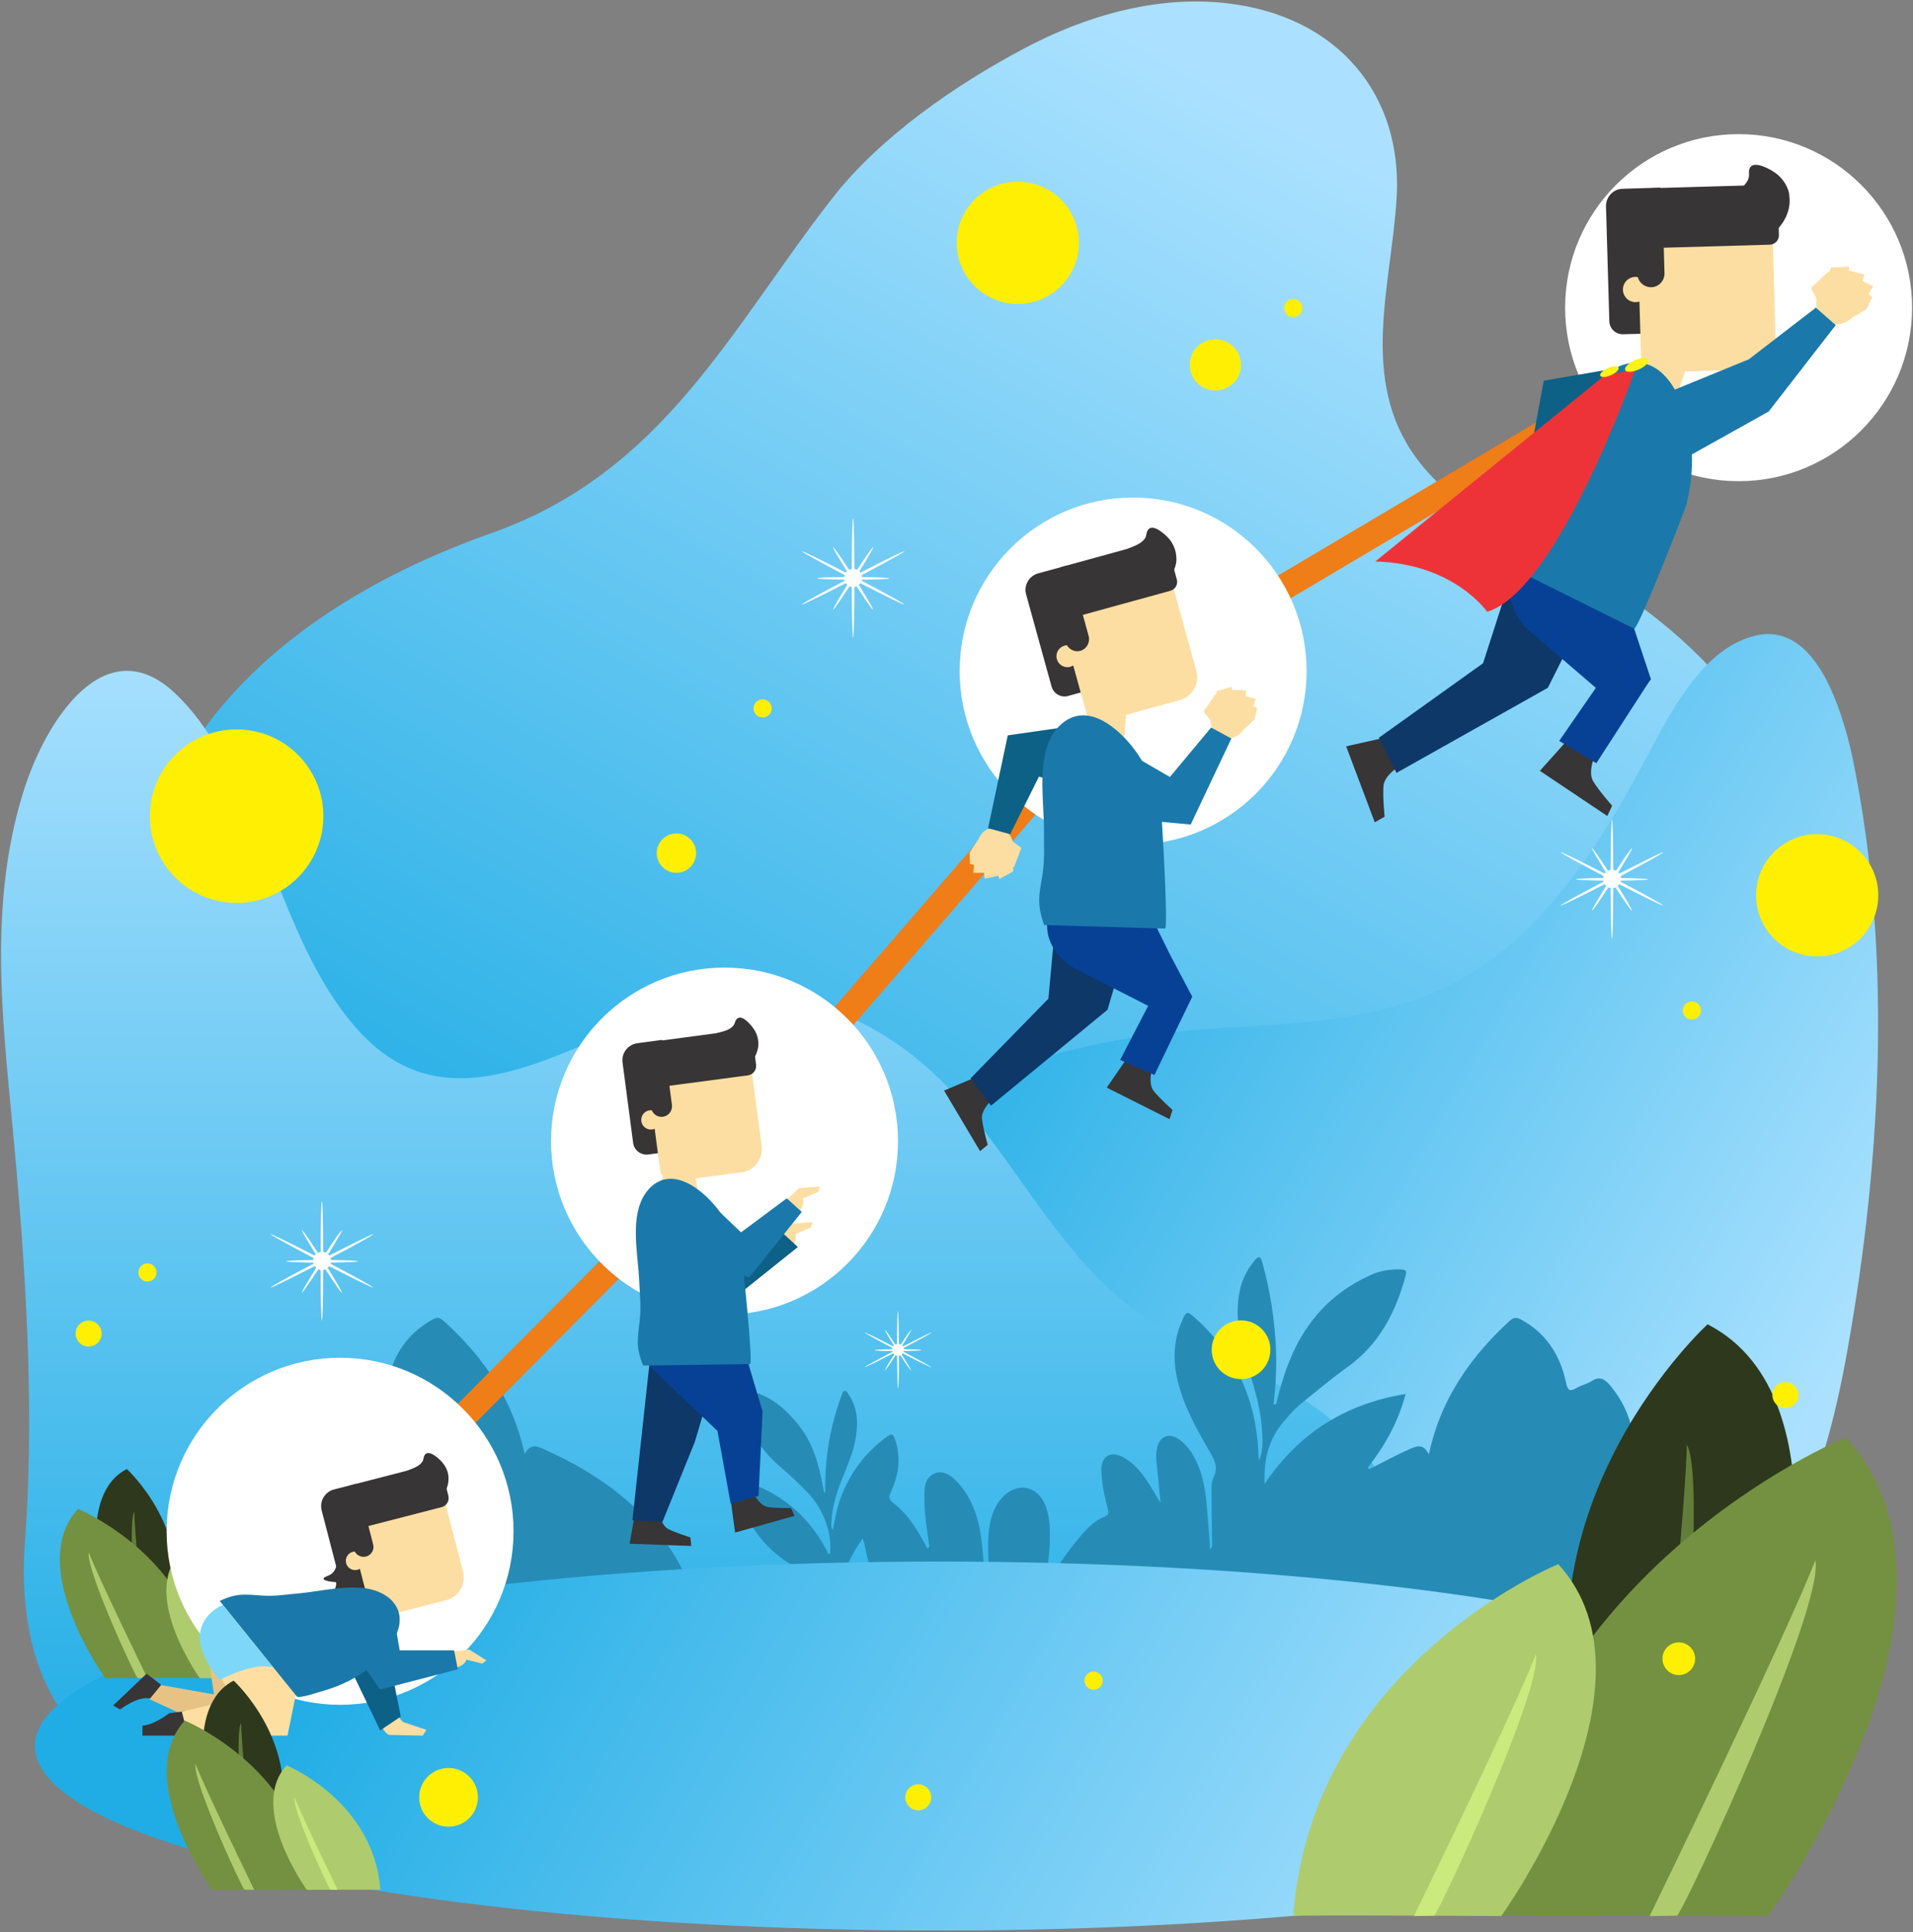 <?xml version="1.0" encoding="UTF-8"?>
<svg width="1030px" height="1040px" viewBox="0 0 1030 1040" version="1.1" xmlns="http://www.w3.org/2000/svg" xmlns:xlink="http://www.w3.org/1999/xlink">
    <rect x="0" y="0" width="1030" height="1040" fill="#808080" stroke="none"/>
    <!-- Generator: Sketch 55.2 (78181) - https://sketchapp.com -->
    <title>section3thumb</title>
    <desc>Created with Sketch.</desc>
    <defs>
        <linearGradient x1="32.314%" y1="89.668%" x2="79.279%" y2="15.305%" id="linearGradient-1">
            <stop stop-color="#20ADE5" offset="0%"></stop>
            <stop stop-color="#ABE1FF" offset="100%"></stop>
        </linearGradient>
        <linearGradient x1="22.806%" y1="37.624%" x2="95.451%" y2="71.442%" id="linearGradient-2">
            <stop stop-color="#20ADE5" offset="0%"></stop>
            <stop stop-color="#ABE1FF" offset="100%"></stop>
        </linearGradient>
        <linearGradient x1="49.995%" y1="100.027%" x2="49.995%" y2="0.015%" id="linearGradient-3">
            <stop stop-color="#20ADE5" offset="0%"></stop>
            <stop stop-color="#ABE1FF" offset="100%"></stop>
        </linearGradient>
        <linearGradient x1="12.236%" y1="45.555%" x2="87.769%" y2="54.445%" id="linearGradient-4">
            <stop stop-color="#20ADE5" offset="0%"></stop>
            <stop stop-color="#ABE1FF" offset="100%"></stop>
        </linearGradient>
    </defs>
    <g id="Page-1" stroke="none" stroke-width="1" fill="none" fill-rule="evenodd">
        <g id="section3thumb" fill-rule="nonzero">
            <path d="M990.2,494.9 C975.6,419.5 929.9,349.9 853.5,307.3 C820.4,288.8 784.9,277.1 762.4,246.3 C731.6,204.2 749.2,153.4 752,106.2 C755.2,51.2 720.6,8.5 660.2,1.7 C622.7,-2.5 584.5,8.5 551.4,26.1 C514.2,45.8 474,73.7 448.6,106.1 C393.8,176.1 357.7,254.1 264.7,286.9 C158.7,324.4 75.2,394.8 70.6,506.1 C66.3,610.3 144.2,697.2 235.7,747.5 C310.5,788.5 398.3,782.4 480.3,803.3 C549.4,820.9 611.6,848.8 685.5,846.1 C758,843.5 830.5,818.9 886,774.2 C974.9,702.6 1009.3,593.7 990.2,494.9 Z" id="Path" fill="url(#linearGradient-1)"></path>
            <path d="M992.8,389.9 C984.3,361.8 969.7,336.1 944.9,342.2 C912.5,350.1 895.4,392.6 877.2,424.8 C856.6,461.3 832.5,495.1 802.4,517 C747.9,556.5 685.2,548.8 625.8,556.2 C569.9,563.2 514.2,580.5 464.3,615.1 C414.3,649.8 309.2,757.4 333.2,851.1 C338.1,870.1 352.8,881.9 367.4,884.7 C389.8,889 413.4,877.8 435.3,872 C477.4,860.9 519.2,846.1 562.2,843.8 C627.3,840.4 691,865.6 755.2,880.3 C823.6,895.9 925.6,906.9 968.8,815.9 C983.3,785.4 990.9,750 996.8,714.6 C1013.4,615.6 1017.8,511.1 998.5,413.1 C997.1,405.6 995.2,397.7 992.8,389.9 Z" id="Path" fill="url(#linearGradient-2)"></path>
            <path d="M704.9,755.3 C677.3,736.9 646.1,728 617.8,709.8 C574.2,681.7 550.1,630.1 515.4,590.8 C481.6,552.5 434.9,530.5 387.2,536.6 C325.5,544.5 252,616.8 194.8,556.6 C173.2,533.9 160.2,502.6 148.1,471.9 C134.7,437.8 120,397.4 94.2,373.1 C57.1,338.1 24.8,386.8 12.5,426.4 C-7.9,492.3 2.8,559.2 8.6,626.6 C14.5,693.9 18.4,762.9 13.4,830.5 C9,890.3 29.9,944.2 85.9,952.5 C136.2,959.9 189.3,941.8 236.3,922.6 C299.5,896.7 364.8,872.7 431.7,863.8 C505.4,854 580,857.6 653.6,867.3 C673.7,870 694.5,873 713.9,865.9 C733.2,858.9 750.5,838.5 749.1,815.2 C748.1,799.4 739,785.8 728.8,775.1 C721.3,767.4 713.2,760.9 704.9,755.3 Z" id="Path" fill="url(#linearGradient-3)"></path>
            <g id="Group" transform="translate(171, 676)" fill="#268CB6">
                <path d="M696.1,69.9 C693.1,66.3 690.4,64.5 685.9,67.4 C683.4,69 680.3,69.6 677.8,71.1 C674.1,73.3 673,72.2 672.2,68.2 C669,53.4 661.6,41.6 647.9,34.2 C645.4,32.9 643.8,33.1 641.8,35 C628.6,47 617.4,60.6 609.1,76.5 C604.3,85.8 600.8,95.5 598.3,106.8 C595.2,100.6 591.6,102.4 587.7,104.1 C580.4,107.3 573.4,111.2 566.3,114.8 C566,114.5 565.7,114.3 565.4,114 C574.6,102.2 581.8,89.5 585.8,74.3 C553.2,79.6 528.1,95.6 509.9,122.7 C509.4,110.9 511.5,100.2 518.8,90.9 C522.2,86.6 525.8,82.5 530.1,79 C538.3,72.4 546.3,65.7 554.8,59.6 C571.7,47.4 580.5,30.2 585.8,10.7 C586.5,8.2 586.1,7.4 583.4,7.3 C577.5,7 571.8,8 566.5,10.5 C555.4,15.6 545.7,22.6 537.8,32 C526,45.9 520.2,62.5 516.1,79.8 C515.6,79.8 515.2,79.9 514.7,79.9 C515.9,69.9 516.4,59.9 516,49.9 C515.3,34.2 512.9,18.8 508.7,3.6 C507.7,0.1 506.7,-0.2 504.4,2.6 C500.4,7.4 497.7,12.8 496.5,18.9 C493.9,31.4 496.1,43.5 499.6,55.5 C503.1,67.4 507.3,79 508.3,91.5 C508.8,97.7 509.4,104 507,110 C506.6,108.3 506.6,106.6 506.5,104.9 C505,76.5 493.9,52.6 472.6,33.5 C468.2,29.5 467.8,29.6 465.3,35.2 C460.8,45.5 460.5,56.1 463,66.9 C466.3,80.8 473.2,93.1 480.3,105.3 C482.9,109.7 485.1,113.8 482.4,119.2 C481.2,121.6 481.3,124.7 481.3,127.5 C481.3,136 481.5,144.4 481.6,152.9 C481.6,154.5 482.3,156.2 480.6,158 C480.2,152.2 479.7,146.7 479.3,141.3 C478.6,132.1 478,122.9 474.6,114.1 C472.3,108 469.1,102.4 463.6,98.6 C458.3,95 453.3,97.1 452,103.3 C451.4,105.9 451.4,108.6 451.7,111.2 C452.5,118.1 453.1,125.1 453.9,133 C450.9,128.1 448.6,124 446,120.2 C442.8,115.6 439.1,111.3 434,108.5 C427,104.6 421.7,107.8 422,115.7 C422.2,122.6 423.7,129.3 425.4,136 C425.8,137.7 426.4,139.2 424,140.2 C417,143 412.5,148.7 407.9,154.3 C402,161.4 397.3,169.4 392.1,177 C391.9,176.8 391.6,176.6 391.4,176.4 C391.3,176.6 391.2,176.7 391.2,176.9 C391.3,176.7 391.3,176.6 391.4,176.4 C392.6,169.3 394,162.2 394.2,155 C394.4,148.1 394.5,141.2 392,134.6 C387.7,123.3 376.1,121.4 368.2,130.5 C364.5,134.8 362.7,139.9 361.8,145.4 C360.4,153.8 361.3,162.2 361.4,170.7 C361.6,180 361.4,189.4 361.4,198.7 C360.1,184.9 359.2,171 357.9,157.1 C356.8,144.8 354,133 345.8,123.2 C341.1,117.6 336.2,115.2 332.2,117.1 C326.4,119.8 326.7,125.3 326.7,130.5 C326.7,139.3 328.2,147.9 329.4,156.6 C329.4,156.8 329.5,156.9 329.6,157.1 C329.5,156.9 329.5,156.8 329.4,156.6 C329,156.9 328.7,157.2 328.3,157.5 C328.6,158.1 329,158.8 329.3,159.4 C329,158.8 328.6,158.1 328.3,157.5 C323.5,148.3 318.3,139.3 309.9,132.9 C307.5,131 307.4,129.7 308.6,127.2 C312.6,118.6 314.2,109.6 311.4,100.3 C309.9,95.3 309.4,95.1 305.3,98.2 C293.5,107.2 285.4,118.8 280.7,132.9 C279.2,137.6 278.5,142.4 277.4,147.5 C276.2,145.7 276.6,144.1 276.7,142.5 C277.2,134.8 279.4,127.5 282.3,120.3 C285.2,113 288.4,105.9 289.7,98.1 C291.1,89.9 290.9,81.8 285.9,74.6 C285.3,73.8 284.9,72.3 283.6,72.7 C282.9,72.9 282.5,74.1 282.2,74.9 C279.6,81.8 277.6,88.8 276.1,96.1 C274,106.3 273.2,116.7 273.3,127.5 C272.8,127.1 272.6,127 272.6,126.9 C272.4,126.1 272.3,125.4 272.2,124.6 C270,112.5 266.8,100.7 258.9,90.9 C251.8,82.2 243.5,74.8 231.9,72.6 C228.6,72 227.3,72.5 228,76.7 C230.7,91.5 237.5,103.7 249,113.4 C254.1,117.7 259,122.4 263.7,127.2 C272.6,136.4 277.3,149.8 275.8,160.6 C274.5,160.3 274.4,159 273.9,158.1 C264,139.5 248.9,127.1 228.8,120.9 C227.5,120.5 226,119.4 224.9,120.3 C223.8,121.2 224.5,122.9 224.9,124.3 C230.7,145.1 242.3,161.2 262.7,170 C267.1,171.9 271.7,173.7 275.6,176.6 C279.1,179.1 281.2,182.1 281,186.8 C280.8,192.1 281.3,197.4 280,202.7 C279.7,203.9 278.8,205.8 280.8,206.3 C282.6,206.7 282.9,204.6 283.3,203.5 C285,199.3 284.9,194.8 283.8,190.6 C280,176.1 285,164 293.5,152.1 C294,153.7 294.4,154.8 294.6,156 C299.1,178.5 308.6,198.7 322,217.2 C325.2,221.6 328.6,226 332.9,229.4 C343.1,237.6 353.7,244.3 367.6,238.5 C368.2,238.2 369.1,238.3 369.8,238.5 C382.6,242.7 392.5,237.6 400.9,228.5 C405.6,223.5 409.8,218 413.9,212.4 C423,199.8 433.4,188.1 441.3,174.1 C442.2,175.3 442.8,176 443.3,176.8 C447.1,182.6 450.9,188.3 456.3,192.8 C465.1,200.1 474.3,206.3 486.6,201.2 C487.3,200.9 488.2,200.9 488.9,201.2 C495.1,203.9 501.8,202.5 508.1,202.6 C553.8,203.1 599.6,203 645.3,202.8 C652.1,202.8 659.9,205.4 665.4,201.6 C670.8,197.9 674.1,191.1 678,185.4 C691.3,165.7 702.6,145 707.1,121.3 C711,102.6 708.8,85.1 696.1,69.9 Z M277,163.1 C277.1,162.8 277.2,162.6 277.3,162.3 C277.1,162.1 277,162 276.8,161.8 L276.8,161.8 C277,162 277.2,162.1 277.3,162.3 C277.2,162.6 277.1,162.9 277,163.1 Z" id="Shape"></path>
                <path d="M187.6,154.4 C170.9,131.5 148.4,116 122.9,104.5 C118.8,102.7 114.9,100.3 111.5,106.6 C105.3,78.2 90.5,56.1 70.3,37.2 C64.9,32.2 64.9,32.2 58.5,36.3 C46.9,43.8 40.4,54.7 37.7,68 C36.7,72.7 35.3,73 31.4,70.9 C28.3,69.1 24.7,68.2 21.5,66.6 C18.9,65.3 17.2,66.1 15.4,68 C11.4,72.5 7.9,77.3 5.5,82.8 C-0.9,97.3 -0.3,112.1 3.4,127 C10.5,154.9 25.3,178.7 42.7,201.1 C44.1,202.9 45.6,203.1 47.6,203.1 C99.1,203.1 150.6,203 202.2,203.1 C205.3,203.1 205.9,202.2 205.5,199.4 C203.3,182.7 197.4,167.8 187.6,154.4 Z" id="Path"></path>
            </g>
            <ellipse id="Oval" fill="url(#linearGradient-4)" cx="505.9" cy="939.8" rx="487.1" ry="99.3"></ellipse>
            <g id="Group" transform="translate(696, 712)">
                <path d="M223.4,0.8 C223.4,0.8 118.8,96.4 155.9,225.5 C156.3,224.7 259.9,187.1 259.9,187.1 C259.9,187.1 300.7,40.5 223.4,0.8 Z" id="Path" fill="#2E381D"></path>
                <path d="M209.9,201 C211.7,197.3 221.1,79.8 212.2,65.6 C211.9,93.2 200.8,204.6 200.8,204.6 L209.9,201 Z" id="Path" fill="#627D3A"></path>
                <g transform="translate(103, 61)" id="Path">
                    <path d="M194.8,0.7 C194.8,0.7 14.3,74.2 0.7,258.2 C1.6,257.3 153.1,258.2 153.1,258.2 C153.1,258.2 275.5,88.7 194.8,0.7 Z" fill="#739140"></path>
                    <path d="M104,258.1 C108.5,253.8 183.6,91.8 178.4,66.8 C163.5,105.8 89.2,258.3 89.2,258.3 L104,258.1 Z" fill="#AECC6E"></path>
                </g>
                <g transform="translate(0, 129)" id="Path">
                    <path d="M143,0.9 C143,0.9 10.3,54.9 0.3,190.3 C1,189.6 112.3,190.3 112.3,190.3 C112.3,190.3 202.3,65.6 143,0.9 Z" fill="#AECC6E"></path>
                    <path d="M76.2,190.1 C79.5,187 134.7,67.8 130.9,49.5 C120,78.2 65.3,190.3 65.3,190.3 L76.2,190.1 Z" fill="#CAEA7D"></path>
                </g>
            </g>
            <g id="Group" transform="translate(32, 790)">
                <path d="M36.3,0.7 C36.3,0.7 73.3,34.5 60.2,80.2 C60.1,79.9 23.4,66.6 23.4,66.6 C23.4,66.6 9,14.7 36.3,0.7 Z" id="Path" fill="#2E381D"></path>
                <path d="M41.1,71.5 C40.5,70.2 37.1,28.6 40.3,23.6 C40.4,33.3 44.3,72.8 44.3,72.8 L41.1,71.5 Z" id="Path" fill="#627D3A"></path>
                <g transform="translate(0, 22)" id="Path">
                    <path d="M10,0.2 C10,0.2 73.8,26.2 78.6,91.3 C78.3,91 24.7,91.3 24.7,91.3 C24.7,91.3 -18.6,31.3 10,0.2 Z" fill="#739140"></path>
                    <path d="M42.1,91.2 C40.5,89.7 14,32.4 15.8,23.6 C21.1,37.4 47.4,91.3 47.4,91.3 L42.1,91.2 Z" fill="#AECC6E"></path>
                </g>
                <g transform="translate(57, 46)" id="Path">
                    <path d="M7.7,0.3 C7.7,0.3 54.6,19.4 58.2,67.3 C58,67.1 18.6,67.3 18.6,67.3 C18.6,67.3 -13.2,23.2 7.7,0.3 Z" fill="#AECC6E"></path>
                    <path d="M31.4,67.3 C30.2,66.2 10.7,24.1 12.1,17.6 C16,27.7 35.3,67.4 35.3,67.4 L31.4,67.3 Z" fill="#CAEA7D"></path>
                </g>
            </g>
            <g id="Group" transform="translate(60, 72)">
                <g transform="translate(29, 0)">
                    <polygon id="Path" fill="#EF7D18" points="94.2 767.1 84.3 757.2 295.9 544.4 521.7 283.7 522.7 283.1 834.7 98.1 841.8 110.1 530.8 294.6 306.2 553.9"></polygon>
                    <g fill="#FFFFFF" id="Oval">
                        <circle cx="94.1" cy="752.2" r="93.4"></circle>
                        <circle cx="301.1" cy="542.2" r="93.4"></circle>
                        <circle cx="521.1" cy="289.2" r="93.4"></circle>
                        <circle cx="847.1" cy="93.6" r="93.4"></circle>
                    </g>
                </g>
                <g transform="translate(275, 475)">
                    <path d="M20.1,268.2 C20.1,268.2 21.2,274.1 24.8,276 C28.4,277.9 36.7,280.5 36.7,280.5 L37.2,285.1 L4,283.9 L7.1,266.4 L20.1,268.2 Z" id="Path" fill="#373535"></path>
                    <polygon id="Path" fill="#0D3868" points="15.5 179.5 5.5 271.3 21.7 272.1 39.1 229.1 53 182.5"></polygon>
                    <path d="M71.5,258.1 C71.5,258.1 74.3,263.4 78.3,264.1 C82.3,264.8 90.9,264.7 90.9,264.7 L92.8,268.9 L60.8,277.9 L58.4,260.3 L71.5,258.1 Z" id="Path" fill="#373535"></path>
                    <polygon id="Path" fill="#074196" points="12.7 186.3 51.3 223.2 58.4 262.3 73.4 258.2 75.6 212.7 66.1 180.8"></polygon>
                    <path d="M84.3,118.2 L91.2,111.7 L102.5,110.8 L101.6,113.7 L93.2,117.3 C93.2,117.3 94.8,120.3 91,124.7 C83.9,121.6 83.7,121.1 83.7,121.1 L84.3,118.2 Z" id="Path" fill="#FDDEA2"></path>
                    <path d="M29.4,72.4 L14,74.4 C10.1,74.9 6.4,72.1 5.9,68.2 L0.2,24.9 C-0.5,19.8 3.1,15.2 8.2,14.5 L21.5,12.7 L29.4,72.4 Z" id="Path" fill="#373535"></path>
                    <path d="M64.2,84 L28.4,88.7 C24.5,89.2 20.9,86.5 20.4,82.6 L12.9,25.8 L68.3,18.5 L75.1,69.8 C76,76.7 71.2,83.1 64.2,84 Z" id="Path" fill="#FDDEA2"></path>
                    <circle id="Oval" fill="#FDDEA2" transform="translate(15.454, 55.774) rotate(-82.998) translate(-15.454, -55.774) " cx="15.454" cy="55.774" r="5.2"></circle>
                    <path d="M67.7,31.8 L21,38 L17.8,13.5 L64.5,7.3 C67.3,6.9 69.8,8.9 70.2,11.6 L72.1,26.1 C72.4,28.9 70.5,31.4 67.7,31.8 Z" id="Path" fill="#373535"></path>
                    <path d="M21.9,54.1 C18.8,54.5 16,52.3 15.6,49.3 L11.7,19.9 L22.9,18.4 L26.8,47.8 C27.1,50.9 25,53.7 21.9,54.1 Z" id="Path" fill="#373535"></path>
                    <path d="M73.3,15.5 C73.5,11.9 72.3,8.5 70,5.7 C68.4,3.6 63.4,-2 61.1,2.3 C60.7,3.1 60.5,4.2 59.9,5 C57.8,7.6 54,8.2 51,9.1 C46.9,10.3 44.1,13.1 43.9,17.4 C43.7,21.3 44.7,26.1 47.9,28.7 C51.1,31.3 56.3,31.2 60.1,30.2 C66,28.7 71.5,24.1 72.9,18 C73.2,17.1 73.3,16.3 73.3,15.5 Z" id="Path" fill="#373535"></path>
                    <polygon id="Path" fill="#FDDEA2" points="24 78.8 19.9 93.4 41.5 96.5 37.5 78.4"></polygon>
                    <polygon id="Path" fill="#0D6186" points="64.1 148.6 94.6 124.2 84.3 114.7 40.5 134.6"></polygon>
                    <path d="M88.3,99 L95.2,92.5 L106.5,91.6 L105.6,94.5 L97.2,98.1 C97.2,98.1 98.8,101.1 95,105.5 C87.9,102.4 87.7,101.9 87.7,101.9 L88.3,99 Z" id="Path" fill="#FDDEA2"></path>
                    <path d="M9.8,100.5 C4.9,113.2 8.8,131.1 9.2,143.1 C9.5,150.6 10.3,156.6 9.4,164 C8.3,173.8 7.2,178 11.3,188 C11.3,188 68.9,187.2 68.9,187.2 C70.5,186 65,133.4 64.6,131.8 C61.9,120.6 56.9,109.8 49.2,101.1 C40.6,91.3 25.9,80.9 14.5,92.8 C12.4,95.1 10.9,97.7 9.8,100.5 Z" id="Path" fill="#1A79AA"></path>
                    <polygon id="Path" fill="#1A79AA" points="47.1 100.2 64 116.3 88.6 98 96.7 105.3 68.4 140.6 30.6 127.8"></polygon>
                </g>
                <g transform="translate(448, 212)">
                    <path d="M25.3,308.8 C25.3,308.8 20.3,313.5 20.7,318.1 C21.1,322.7 23.8,332.2 23.8,332.2 L19.7,335.6 L0.3,303 L19,295.1 L25.3,308.8 Z" id="Path" fill="#373535"></path>
                    <polygon id="Path" fill="#0D3868" points="60.6 208.7 56.5 253.5 14.6 296.4 25.6 311.1 88.3 259.5 102.1 212.9"></polygon>
                    <path d="M112,292.8 C112,292.8 110.3,299.4 113.1,303.1 C115.9,306.8 123.3,313.4 123.3,313.4 L121.7,318.4 L87.9,301.4 L99.4,284.7 L112,292.8 Z" id="Path" fill="#373535"></path>
                    <g transform="translate(55, 206)" fill="#074196" id="Path">
                        <path d="M60.7,46.3 L17.1,32 C17.1,32 -0.1,23.8 0.8,6.9 C33.6,0.6 55.7,1 55.7,1 L67,23.9 L78.9,46.4 L71.1,62.2 L60.7,46.3 Z"></path>
                        <path d="M78.9,46.4 L58.6,88.6 L40.1,80.5 L55.2,51.4 L15.2,31 L10.8,14.2 C10.8,14.2 34.4,14.7 35.1,15.4 C35.8,16.2 67.1,33.4 67.1,33.4 L78.9,46.4 Z"></path>
                    </g>
                    <circle id="Oval" fill="#FDDEA2" transform="translate(27.864, 170.996) rotate(-20.751) translate(-27.864, -170.996) " cx="27.864" cy="170.996" r="9.6"></circle>
                    <polygon id="Path" fill="#0D6186" points="76.6 141.6 51.4 134 35.9 165 24 161.8 34.6 111.8 79.2 105.4"></polygon>
                    <polygon id="Path" fill="#FDDEA2" points="35.2 167.3 41.9 172.4 37.9 183 33.1 179.7"></polygon>
                    <path d="M36.9,179.3 C37,180 37.8,184.9 37.4,185.1 C37,185.3 30.1,189.1 30.1,189.1 L25.8,175.3 C25.8,175.3 32.4,172.9 32.1,172.9 C31.8,172.9 33.7,179.3 33.7,179.3 L36.9,179.3 Z" id="Path" fill="#FDDEA2"></path>
                    <polygon id="Path" fill="#FDDEA2" points="29.7 187.3 22.2 189 20.5 175.7 27.4 177"></polygon>
                    <polygon id="Path" fill="#FDDEA2" points="22.5 185.8 16.1 185.8 16.8 177.5 20.1 172.5 23.2 174"></polygon>
                    <path d="M17.6,181.8 L14.2,181 L14.1,174.8 L18.7,167.9 C18.7,167.9 21.8,168.6 21.8,168.8 C21.7,169.1 22.6,172.8 22.3,173.1 C22,173.4 17.6,181.8 17.6,181.8 Z" id="Path" fill="#FDDEA2"></path>
                    <path d="M84.9,85.7 L67.1,90.6 C63.3,91.7 59.3,89.4 58.2,85.6 L44.5,36 C43.1,31.1 46,26 51,24.6 L66.8,20.3 L84.9,85.7 Z" id="Path" fill="#373535"></path>
                    <path d="M127.3,92.8 L85.5,104.3 C81.7,105.3 77.8,103.1 76.8,99.3 L59.3,36 L120.2,19.3 L136.2,77.3 C138,84 134,91 127.3,92.8 Z" id="Path" fill="#FDDEA2"></path>
                    <circle id="Oval" fill="#FDDEA2" transform="translate(66.707, 69.209) rotate(-0.852) translate(-66.707, -69.209) " cx="66.707" cy="69.209" r="5.9"></circle>
                    <path d="M122.1,34 L70.1,48.3 L62.7,21.4 L114.7,7.1 C117.4,6.4 120.2,7.9 120.9,10.6 L125.6,27.8 C126.4,30.5 124.8,33.3 122.1,34 Z" id="Path" fill="#373535"></path>
                    <path d="M73.7,66.3 C70.3,67.2 66.8,65.2 65.9,61.9 L57,29.6 L69.3,26.2 L78.2,58.5 C79,61.9 77,65.4 73.7,66.3 Z" id="Path" fill="#373535"></path>
                    <path d="M125.3,15.1 C124.9,11.1 123.1,7.4 120.1,4.6 C117.9,2.5 111.5,-3 109.6,2.2 C109.2,3.2 109.2,4.4 108.7,5.4 C106.8,8.7 102.6,9.9 99.4,11.3 C95,13.3 92.3,16.8 92.8,21.7 C93.2,26.1 95,31.3 99,33.7 C103,36.1 108.8,35.2 112.9,33.5 C119.2,30.9 124.7,24.9 125.4,17.9 C125.4,17 125.4,16 125.3,15.1 Z" id="Path" fill="#373535"></path>
                    <polygon id="Path" fill="#FDDEA2" points="84.1 90.6 74.7 104.9 97.1 115.4 98.8 94.5"></polygon>
                    <path d="M56.9,114.9 C50.8,129 54.2,149.4 54.1,163 C54,171.4 54.6,178.3 53.3,186.7 C51.5,197.7 50.1,202.4 54.2,213.9 C54.2,213.9 119.3,215.8 119.3,215.8 C121.1,214.5 117.5,154.8 117.2,153 C114.7,140.2 109.6,127.8 101.4,117.6 C92.1,106.1 76.1,93.6 62.6,106.5 C60.1,108.9 58.3,111.7 56.9,114.9 Z" id="Path" fill="#1A79AA"></path>
                    <circle id="Oval" fill="#FDDEA2" transform="translate(153.321, 103.69) rotate(-7.435) translate(-153.321, -103.69) " cx="153.321" cy="103.69" r="9.6"></circle>
                    <polygon id="Path" fill="#1A79AA" points="99.1 121 121.9 134.2 144.1 107.6 155 113.5 133.1 159.8 88.2 155.7"></polygon>
                    <polygon id="Path" fill="#FDDEA2" points="145.4 105.6 140 99.1 146.3 89.7 150.3 94"></polygon>
                    <path d="M146.4,93.6 C146.5,92.9 146.8,87.9 147.2,87.9 C147.6,87.9 155.2,85.7 155.2,85.7 L156.2,100.1 C156.2,100.1 149.2,100.9 149.5,101 C149.8,101.1 149.4,94.4 149.4,94.4 L146.4,93.6 Z" id="Path" fill="#FDDEA2"></path>
                    <polygon id="Path" fill="#FDDEA2" points="155.3 87.4 163 87.5 161.6 100.8 155.2 98"></polygon>
                    <polygon id="Path" fill="#FDDEA2" points="162 90.6 168.2 92.1 165.6 99.9 161.2 104 158.5 101.8"></polygon>
                    <path d="M165.8,95.5 L168.9,97.1 L167.5,103.2 L161.4,108.9 C161.4,108.9 158.5,107.5 158.6,107.3 C158.7,107.1 158.7,103.2 159.1,103 C159.6,102.7 165.8,95.5 165.8,95.5 Z" id="Path" fill="#FDDEA2"></path>
                </g>
                <g transform="translate(664, 16)">
                    <path d="M28,325.4 C28,325.4 21.4,329.7 20.9,335 C20.4,340.3 21.5,351.6 21.5,351.6 L16.2,354.6 L0.8,313.7 L23.6,308.6 L28,325.4 Z" id="Path" fill="#373535"></path>
                    <polygon id="Path" fill="#0D3868" points="92 214.7 74.5 269 18.4 309.1 27.9 328 109.4 282.2 134.5 232.1"></polygon>
                    <path d="M134,320.6 C134,320.6 131.1,327.9 133.8,332.5 C136.5,337.1 144,345.7 144,345.7 L141.4,351.2 L105.1,326.9 L120.7,309.5 L134,320.6 Z" id="Path" fill="#373535"></path>
                    <path d="M137.3,284 L97.2,249.6 C97.2,249.6 82.5,233.3 90.9,215.7 C128.6,223.5 152,233.7 152,233.7 L155.9,250.5 L164.9,277.6 L141.4,305.7 L137.3,284 Z" id="Path" fill="#074196"></path>
                    <path d="M164.8,277.5 L135.5,322.8 L115.5,310.8 L137,279.7 L95.4,244.6 L91.5,230.8 C91.5,230.8 118.4,234.7 119.1,235.7 C119.8,236.7 153.1,260.8 153.1,260.8 L164.8,277.5 Z" id="Path" fill="#074196"></path>
                    <circle id="Oval" fill="#FDDEA2" transform="translate(101.264, 185.269) rotate(-22.341) translate(-101.264, -185.269) " cx="101.264" cy="185.269" r="11.1"></circle>
                    <polygon id="Path" fill="#0D6186" points="156.5 149.9 127.2 142 110.4 178.2 96.5 174.8 107.2 116.9 158.4 108.1"></polygon>
                    <polygon id="Path" fill="#FDDEA2" points="109.6 180.8 117.5 186.5 113.3 198.8 107.6 195.2"></polygon>
                    <path d="M112,194.5 C112.1,195.3 113.2,201 112.8,201.1 C112.3,201.3 104.5,206 104.5,206 L99.1,190.2 C99.1,190.2 106.7,187.2 106.3,187.3 C105.9,187.3 108.3,194.6 108.3,194.6 L112,194.5 Z" id="Path" fill="#FDDEA2"></path>
                    <polygon id="Path" fill="#FDDEA2" points="103.9 204.1 95.3 206.2 93 191 100.9 192.2"></polygon>
                    <polygon id="Path" fill="#FDDEA2" points="95.5 202.5 88.2 202.7 88.8 193.1 92.4 187.3 96.1 189"></polygon>
                    <path d="M89.9,198.1 L86,197.3 L85.7,190.1 L90.8,182 C90.8,182 94.4,182.7 94.4,183 C94.3,183.3 95.5,187.5 95.1,188 C94.6,188.3 89.9,198.1 89.9,198.1 Z" id="Path" fill="#FDDEA2"></path>
                    <path d="M172.3,91.3 L149.9,91.9 C145.9,92 142.6,88.9 142.5,84.9 L140.7,23.1 C140.6,18 144.6,13.7 149.7,13.6 L170,13 L172.3,91.3 Z" id="Path" fill="#373535"></path>
                    <path d="M219.8,110.9 L166.9,112.4 C163,112.5 159.7,109.4 159.6,105.5 L157.4,28.7 L230.1,26.6 L232.1,97.8 C232.3,104.8 226.8,110.7 219.8,110.9 Z" id="Path" fill="#FDDEA2"></path>
                    <circle id="Oval" fill="#FDDEA2" transform="translate(156.621, 67.831) rotate(-77.103) translate(-156.621, -67.831) " cx="156.621" cy="67.831" r="6.8"></circle>
                    <path d="M228.9,43.7 L166,45.5 L165.1,13.3 L228,11.5 C230.8,11.4 233.1,13.6 233.2,16.4 L233.8,38.5 C233.9,41.3 231.7,43.6 228.9,43.7 Z" id="Path" fill="#373535"></path>
                    <path d="M165.1,66.6 C161.1,66.7 157.7,63.5 157.6,59.5 L156.5,20.9 L171.1,20.5 L172.2,59.1 C172.3,63.1 169.1,66.5 165.1,66.6 Z" id="Path" fill="#373535"></path>
                    <path d="M238.8,14.3 C237.3,9.9 234.2,6.3 230.1,3.9 C227.1,2.1 218.4,-2.3 217.7,4 C217.6,5.2 217.9,6.6 217.5,7.8 C216.2,12 211.9,14.5 208.6,17 C204.2,20.4 202.2,25.1 204,30.5 C205.6,35.3 209.1,40.7 214.2,42.3 C219.4,43.9 225.6,41.3 229.7,38.3 C236.1,33.7 240.6,25.4 239.4,17.4 C239.4,16.3 239.1,15.3 238.8,14.3 Z" id="Path" fill="#373535"></path>
                    <polygon id="Path" fill="#FDDEA2" points="170.2 96.6 155.7 110.1 177.9 127.9 185.6 105.1"></polygon>
                    <path d="M139.2,114.7 C126,126.5 119.8,149.6 113.1,163.7 C108.9,172.5 106.3,180 100.9,188.1 C93.8,198.7 90,203 88.7,217 C88.7,217 155.9,250.4 155.9,250.4 C158.4,250 183.5,185.7 184,183.6 C187.6,169 188.2,153.5 184.5,138.9 C180.3,122.4 169.7,101.6 149.2,108.6 C145.4,110 142.2,112.1 139.2,114.7 Z" id="Path" fill="#1A79AA"></path>
                    <circle id="Oval" fill="#FDDEA2" transform="translate(264.984, 75.432) rotate(-84.944) translate(-264.984, -75.432) " cx="264.984" cy="75.432" r="11.1"></circle>
                    <polygon id="Path" fill="#1A79AA" points="166 126.5 217.6 105.4 253.7 77.6 264.4 87 228.3 133.5 172.6 164.6"></polygon>
                    <polygon id="Path" fill="#FDDEA2" points="255.5 75.6 251.1 67 260.6 58 264 63.8"></polygon>
                    <path d="M259.7,62.3 C260,61.5 261.6,56 262.1,56 C262.6,56 271.7,55.5 271.7,55.5 L269.2,72 C269.2,72 261.1,71.2 261.5,71.3 C261.9,71.5 263,63.9 263,63.9 L259.7,62.3 Z" id="Path" fill="#FDDEA2"></path>
                    <polygon id="Path" fill="#FDDEA2" points="271.3 57.6 279.9 59.7 275 74.3 268.5 69.5"></polygon>
                    <polygon id="Path" fill="#FDDEA2" points="278 62.8 284.6 66.1 279.7 74.3 273.8 77.8 271.3 74.6"></polygon>
                    <path d="M281,69.4 L284.1,71.9 L281,78.4 L272.7,83.3 C272.7,83.3 269.8,81 270,80.8 C270.2,80.6 271.1,76.3 271.7,76.1 C272.3,75.9 281,69.4 281,69.4 Z" id="Path" fill="#FDDEA2"></path>
                    <path d="M157.4,108.4 C157.4,108.4 115.3,229.7 76.7,241.3 C76.7,241.3 59.1,215.4 16.5,214.2 L143.3,111.4 C143.3,111.3 146.1,115.8 157.4,108.4 Z" id="Path" fill="#EE3338"></path>
                    <ellipse id="Oval" fill="#FFF215" transform="translate(157.26, 108.409) rotate(-24.03) translate(-157.26, -108.409) " cx="157.26" cy="108.409" rx="6.8" ry="2.7"></ellipse>
                    <ellipse id="Oval" fill="#FFF215" transform="translate(142.539, 112.024) rotate(-24.03) translate(-142.539, -112.024) " cx="142.539" cy="112.024" rx="5.4" ry="2.1"></ellipse>
                </g>
                <g transform="translate(0, 710)">
                    <path d="M26.7,125 C26.9,124.7 18.9,118.9 18.9,118.9 L0.9,136 L4.7,138.1 C4.7,138.1 15.4,129.9 21.7,132.5 C29.2,129.7 31.5,129.6 31.5,129.6 L26.7,125 Z" id="Path" fill="#373535"></path>
                    <polygon id="Path" fill="#E6C385" points="51.3 104 55.2 130 26.7 125 20.5 132.6 57 149.4 83.1 146.7 91 131.5 63.4 99.3"></polygon>
                    <path d="M39.2,139.1 L31.2,140.1 C31.2,140.1 22.8,146.6 16.7,146.8 C16.7,148.9 16.7,152.2 16.7,152.2 L44.6,152.2 L51.2,144.3 L39.2,139.1 Z" id="Path" fill="#373535"></path>
                    <path d="M67.3,77.4 C67.3,77.4 42.7,87.7 53.8,111.4 C56.1,115.8 65.5,132.8 65.5,132.8 L37.9,139.3 L41.2,152.2 L94.8,152.2 L100.7,123.2 L67.3,77.4 Z" id="Path" fill="#FFDFA1"></path>
                    <path d="M153.9,141.4 L156.9,144.8 L169.6,149.1 L167.6,152.2 L149.3,151.8 C149.3,151.8 144.3,148.7 146,144.3 C148.8,142.4 153.9,141.4 153.9,141.4 Z" id="Path" fill="#FDDEA2"></path>
                    <polygon id="Path" fill="#0D6186" points="128.5 115.7 144.7 149.4 155.8 141.9 146.7 96.7"></polygon>
                    <path d="M183.7,106.9 L192.7,105.9 L201.9,111.7 L199.6,113.4 L191.1,111.3 C191.1,111.3 190.6,114.5 185.1,115.7 C181.5,109.3 181.6,108.8 181.6,108.8 L183.7,106.9 Z" id="Path" fill="#FDDEA2"></path>
                    <path d="M146.4,72.3 L132.3,75.9 C128.4,76.9 124.5,74.6 123.5,70.7 L113.2,31 C111.9,26 114.9,21 119.8,19.7 L131.9,16.6 L146.4,72.3 Z" id="Path" fill="#373535"></path>
                    <path d="M180.3,79.3 L147.7,87.7 C143.9,88.7 140,86.4 139,82.6 L125.3,29.8 L177,16.4 L189.3,63.8 C191.1,70.7 187,77.6 180.3,79.3 Z" id="Path" fill="#FDDEA2"></path>
                    <circle id="Oval" fill="#FDDEA2" cx="131.2" cy="58.1" r="5"></circle>
                    <path d="M177.8,29.2 L134.4,40.4 L128.5,17.5 L171.9,6.3 C174.6,5.6 177.3,7.2 178,9.9 L181.4,23 C182.1,25.8 180.5,28.5 177.8,29.2 Z" id="Path" fill="#373535"></path>
                    <path d="M137.1,55.8 C134.2,56.5 131.3,54.8 130.5,51.9 L123.4,24.4 L133.8,21.7 L140.9,49.2 C141.7,52.1 140,55 137.1,55.8 Z" id="Path" fill="#373535"></path>
                    <path d="M181.5,13.1 C181.3,9.7 179.7,6.6 177.2,4.1 C175.4,2.3 170,-2.5 168.3,1.9 C168,2.7 168,3.8 167.5,4.6 C165.8,7.3 162.3,8.3 159.5,9.5 C155.7,11.1 153.4,14.1 153.8,18.3 C154.1,22 155.6,26.5 158.9,28.6 C162.3,30.7 167.2,30 170.7,28.6 C176.1,26.5 180.8,21.4 181.4,15.5 C181.5,14.6 181.5,13.8 181.5,13.1 Z" id="Path" fill="#373535"></path>
                    <path d="M127.4,69.6 C124.9,67.5 123.4,64.3 123.4,61.1 L121.1,52.4 C121.2,53.6 121.4,54.8 121.5,56 C121.9,59.4 121,63.4 118.1,65.4 C117,66.1 115.7,66.4 114.6,67.1 C114.4,67.2 114.3,67.4 114.2,67.6 C114,68.7 117.4,69.2 118.1,69.3 C118.3,69.3 120.9,69.6 120.9,69.6 C121.3,70.9 120.7,72.2 120.3,73.4 C119.9,74.7 119.8,76.2 120.7,77.1 C121.3,77.6 122.1,77.8 122.8,77.9 C125.1,78.1 127.4,77.3 129.1,75.8 C129.7,75.3 130.2,74.7 130.3,74 C130.8,72.2 128.8,70.8 127.4,69.6 Z" id="Path" fill="#373535"></path>
                    <path d="M142,74.1 C129.6,70.1 112.7,74.6 101.2,75.6 C94.1,76.2 88.3,77.3 81.2,76.8 C71.8,76.2 67.7,75.3 58.3,79.7 C58.3,79.7 99.8,131.1 99.8,131.1 C101,132.5 113.1,128.3 114.7,127.9 C125.3,124.8 135.4,119.5 143.3,111.7 C152.2,103 161.5,88.5 149.5,78.1 C147.2,76.3 144.7,75 142,74.1 Z" id="Path" fill="#1A79AA"></path>
                    <polygon id="Path" fill="#1A79AA" points="151.4 84.3 155.2 106.3 184.5 106.3 186.5 116.5 144.6 127.4 122.9 96"></polygon>
                    <path d="M58.3,122.2 C58.3,122.2 76.9,112.2 87.2,115.6 C81.2,108.2 60,81.8 60,81.8 C60,81.8 33.3,92.4 58.3,122.2 Z" id="Path" fill="#7DD7F8"></path>
                </g>
            </g>
            <g id="Group" transform="translate(89, 904)">
                <path d="M36.8,0.6 C36.8,0.6 73.8,34.4 60.7,80.1 C60.6,79.8 23.9,66.5 23.9,66.5 C23.9,66.5 9.5,14.6 36.8,0.6 Z" id="Path" fill="#2E381D"></path>
                <path d="M41.6,71.3 C41,70 37.6,28.4 40.8,23.4 C40.9,33.1 44.8,72.6 44.8,72.6 L41.6,71.3 Z" id="Path" fill="#627D3A"></path>
                <g transform="translate(0, 22)" id="Path">
                    <path d="M10.5,0.1 C10.5,0.1 74.3,26.1 79.1,91.2 C78.8,90.9 25.2,91.2 25.2,91.2 C25.2,91.2 -18,31.2 10.5,0.1 Z" fill="#739140"></path>
                    <path d="M42.6,91.1 C41,89.6 14.5,32.3 16.3,23.5 C21.6,37.3 47.9,91.2 47.9,91.2 L42.6,91.1 Z" fill="#AECC6E"></path>
                </g>
                <g transform="translate(58, 46)" id="Path">
                    <path d="M7.3,0.2 C7.3,0.2 54.2,19.3 57.8,67.2 C57.6,67 18.2,67.2 18.2,67.2 C18.2,67.2 -13.7,23.1 7.3,0.2 Z" fill="#AECC6E"></path>
                    <path d="M30.9,67.1 C29.7,66 10.2,23.9 11.6,17.4 C15.5,27.5 34.8,67.2 34.8,67.2 L30.9,67.1 Z" fill="#CAEA7D"></path>
                </g>
            </g>
            <path d="M895.5,487.4 C895.3,487.7 885.1,482.7 871.8,475.9 C871.6,476.2 871.3,476.6 871,476.8 C875.6,484.2 878.9,489.8 878.6,490.1 C878.3,490.3 874.6,485 869.8,477.6 C869.4,477.8 869,477.9 868.6,478 C868.6,493.4 868.3,505.2 867.9,505.2 C867.6,505.2 867.2,493.4 867.2,478 C866.8,477.9 866.4,477.8 866,477.6 C861.2,484.9 857.5,490.3 857.2,490.1 C856.9,489.9 860.2,484.2 864.8,476.8 C864.5,476.5 864.2,476.2 864,475.9 C850.7,482.7 840.5,487.7 840.3,487.4 C840.1,487.1 850.1,481.5 863.4,474.6 C863.3,474.4 863.3,474.2 863.3,474 C854.9,473.9 848.6,473.6 848.6,473.3 C848.6,472.9 854.8,472.7 863.2,472.6 C863.2,472.2 863.3,471.9 863.4,471.5 C850.2,464.6 840.2,459 840.3,458.7 C840.5,458.4 850.7,463.4 864,470.2 C864.2,469.9 864.4,469.7 864.6,469.5 C860.1,462.2 856.9,456.8 857.2,456.6 C857.5,456.4 861.1,461.6 865.8,468.7 C866.2,468.5 866.7,468.3 867.2,468.2 C867.2,452.8 867.6,441 867.9,441 C868.3,441 868.6,452.8 868.6,468.2 C869.1,468.3 869.6,468.4 870.1,468.7 C874.7,461.5 878.4,456.4 878.7,456.6 C879,456.8 875.8,462.3 871.3,469.5 C871.5,469.7 871.7,470 871.9,470.2 C885.2,463.4 895.4,458.4 895.6,458.7 C895.8,459 885.8,464.6 872.6,471.5 C872.7,471.8 872.8,472.2 872.8,472.6 C881.2,472.7 887.4,473 887.4,473.3 C887.4,473.7 881.2,473.9 872.7,474 C872.7,474.2 872.6,474.4 872.6,474.6 C885.7,481.5 895.7,487.1 895.5,487.4 Z" id="icon:1" fill="#FFFFFF"></path>
            <path d="M486.9,325.4 C486.7,325.7 476.5,320.7 463.2,313.9 C463,314.2 462.7,314.6 462.4,314.8 C467,322.2 470.3,327.8 470,328.1 C469.7,328.3 466,323 461.2,315.6 C460.8,315.8 460.4,315.9 460,316 C460,331.4 459.7,343.2 459.3,343.2 C459,343.2 458.6,331.4 458.6,316 C458.2,315.9 457.8,315.8 457.4,315.6 C452.6,322.9 448.9,328.3 448.6,328.1 C448.3,327.9 451.6,322.2 456.2,314.8 C455.9,314.5 455.6,314.2 455.4,313.9 C442.1,320.7 431.9,325.7 431.7,325.4 C431.5,325.1 441.5,319.5 454.8,312.6 C454.7,312.4 454.7,312.2 454.7,312 C446.3,311.9 440,311.6 440,311.3 C440,310.9 446.2,310.7 454.6,310.6 C454.6,310.2 454.7,309.9 454.8,309.5 C441.6,302.6 431.6,297 431.7,296.7 C431.9,296.4 442.1,301.4 455.4,308.2 C455.6,307.9 455.8,307.7 456,307.5 C451.5,300.2 448.3,294.8 448.6,294.6 C448.9,294.4 452.5,299.6 457.2,306.7 C457.6,306.5 458.1,306.3 458.6,306.2 C458.6,290.8 459,279 459.3,279 C459.7,279 460,290.8 460,306.2 C460.5,306.3 461,306.4 461.5,306.7 C466.1,299.5 469.8,294.4 470.1,294.6 C470.4,294.8 467.2,300.3 462.7,307.5 C462.9,307.7 463.1,308 463.3,308.2 C476.6,301.4 486.8,296.4 487,296.7 C487.2,297 477.2,302.6 464,309.5 C464.1,309.8 464.2,310.2 464.2,310.6 C472.6,310.7 478.8,311 478.8,311.3 C478.8,311.7 472.6,311.9 464.1,312 C464.1,312.2 464,312.4 464,312.6 C477.1,319.5 487.1,325.1 486.9,325.4 Z" id="icon:1_1_" fill="#FFFFFF"></path>
            <path d="M200.9,693 C200.7,693.3 190.5,688.3 177.2,681.5 C177,681.8 176.7,682.2 176.4,682.4 C181,689.8 184.3,695.4 184,695.7 C183.7,695.9 180,690.6 175.2,683.2 C174.8,683.4 174.4,683.5 174,683.6 C174,699 173.7,710.8 173.3,710.8 C173,710.8 172.6,699 172.6,683.6 C172.2,683.5 171.8,683.4 171.4,683.2 C166.6,690.5 162.9,695.9 162.6,695.7 C162.3,695.5 165.6,689.8 170.2,682.4 C169.9,682.1 169.6,681.8 169.4,681.5 C156.1,688.3 145.9,693.3 145.7,693 C145.5,692.7 155.5,687.1 168.8,680.2 C168.7,680 168.7,679.8 168.7,679.6 C160.3,679.5 154,679.2 154,678.9 C154,678.6 160.2,678.3 168.6,678.2 C168.6,677.8 168.7,677.5 168.8,677.1 C155.6,670.2 145.6,664.6 145.7,664.3 C145.9,664 156.1,669 169.4,675.8 C169.6,675.5 169.8,675.3 170,675.1 C165.5,667.8 162.3,662.4 162.6,662.2 C162.9,662 166.5,667.2 171.2,674.3 C171.6,674.1 172.1,673.9 172.6,673.8 C172.6,658.4 173,646.6 173.3,646.6 C173.7,646.6 174,658.4 174,673.8 C174.5,673.9 175,674 175.5,674.3 C180.1,667.1 183.8,662 184.1,662.2 C184.4,662.4 181.2,667.9 176.7,675.1 C176.9,675.3 177.1,675.6 177.3,675.8 C190.6,669 200.8,664 201,664.3 C201.2,664.6 191.2,670.2 178,677.1 C178.1,677.4 178.2,677.8 178.2,678.2 C186.6,678.3 192.8,678.6 192.8,678.9 C192.8,679.2 186.6,679.5 178.1,679.6 C178.1,679.8 178,680 178,680.2 C191,687.1 201,692.7 200.9,693 Z" id="icon:1_2_" fill="#FFFFFF"></path>
            <path d="M501.4,735.9 C501.3,736.1 494.6,732.9 486,728.4 C485.8,728.6 485.7,728.8 485.5,729 C488.5,733.8 490.7,737.5 490.5,737.6 C490.3,737.7 487.9,734.3 484.8,729.5 C484.5,729.6 484.3,729.7 484,729.7 C484,739.7 483.8,747.4 483.5,747.4 C483.3,747.4 483.1,739.7 483,729.7 C482.7,729.7 482.5,729.6 482.2,729.5 C479.1,734.3 476.6,737.8 476.5,737.6 C476.3,737.5 478.4,733.8 481.5,729 C481.3,728.8 481.1,728.6 481,728.4 C472.4,732.8 465.7,736.1 465.6,735.9 C465.5,735.7 472,732.1 480.6,727.6 C480.6,727.5 480.5,727.3 480.5,727.2 C475,727.2 470.9,727 470.9,726.7 C470.9,726.5 475,726.3 480.4,726.2 C480.4,726 480.5,725.7 480.5,725.5 C471.9,721 465.4,717.4 465.5,717.2 C465.6,717 472.3,720.2 480.9,724.7 C481,724.5 481.1,724.4 481.3,724.2 C478.3,719.5 476.3,715.9 476.5,715.8 C476.7,715.7 479,719 482.1,723.7 C482.4,723.5 482.7,723.4 483,723.4 C483,713.4 483.2,705.7 483.5,705.7 C483.7,705.7 483.9,713.4 484,723.4 C484.3,723.4 484.7,723.6 485,723.7 C488,719 490.4,715.7 490.6,715.8 C490.8,715.9 488.7,719.5 485.8,724.2 C486,724.3 486.1,724.5 486.2,724.7 C494.8,720.3 501.5,717 501.6,717.2 C501.7,717.4 495.2,721 486.6,725.5 C486.7,725.7 486.7,725.9 486.7,726.2 C492.2,726.3 496.2,726.4 496.2,726.7 C496.2,726.9 492.1,727.1 486.6,727.2 C486.6,727.3 486.6,727.5 486.5,727.6 C495,732.1 501.5,735.7 501.4,735.9 Z" id="icon:1_3_" fill="#FFFFFF"></path>
            <circle id="Oval" fill="#FFEF03" cx="978.4" cy="481.9" r="32.9"></circle>
            <circle id="Oval" fill="#FFEF03" cx="668.2" cy="726.5" r="15.8"></circle>
            <circle id="Oval" fill="#FFEF03" cx="241.5" cy="967.4" r="15.8"></circle>
            <circle id="Oval" fill="#FFEF03" cx="903.9" cy="892.8" r="8.8"></circle>
            <circle id="Oval" fill="#FFEF03" cx="961.3" cy="750.9" r="7"></circle>
            <circle id="Oval" fill="#FFEF03" cx="494.4" cy="967.4" r="7"></circle>
            <circle id="Oval" fill="#FFEF03" cx="47.7" cy="717.8" r="7"></circle>
            <circle id="Oval" fill="#FFEF03" cx="588.8" cy="904.6" r="4.9"></circle>
            <circle id="Oval" fill="#FFEF03" cx="410.6" cy="381.3" r="4.9"></circle>
            <circle id="Oval" fill="#FFEF03" cx="696.3" cy="165.8" r="4.9"></circle>
            <circle id="Oval" fill="#FFEF03" cx="79.4" cy="684.9" r="4.9"></circle>
            <circle id="Oval" fill="#FFEF03" cx="910.9" cy="543.9" r="4.9"></circle>
            <circle id="Oval" fill="#FFEF03" cx="548" cy="130.7" r="32.9"></circle>
            <circle id="Oval" fill="#FFEF03" cx="654.4" cy="196.4" r="13.8"></circle>
            <circle id="Oval" fill="#FFEF03" cx="364.2" cy="459.2" r="10.6"></circle>
            <circle id="Oval" fill="#FFEF03" cx="127.4" cy="439.3" r="46.7"></circle>
        </g>
    </g>
</svg>